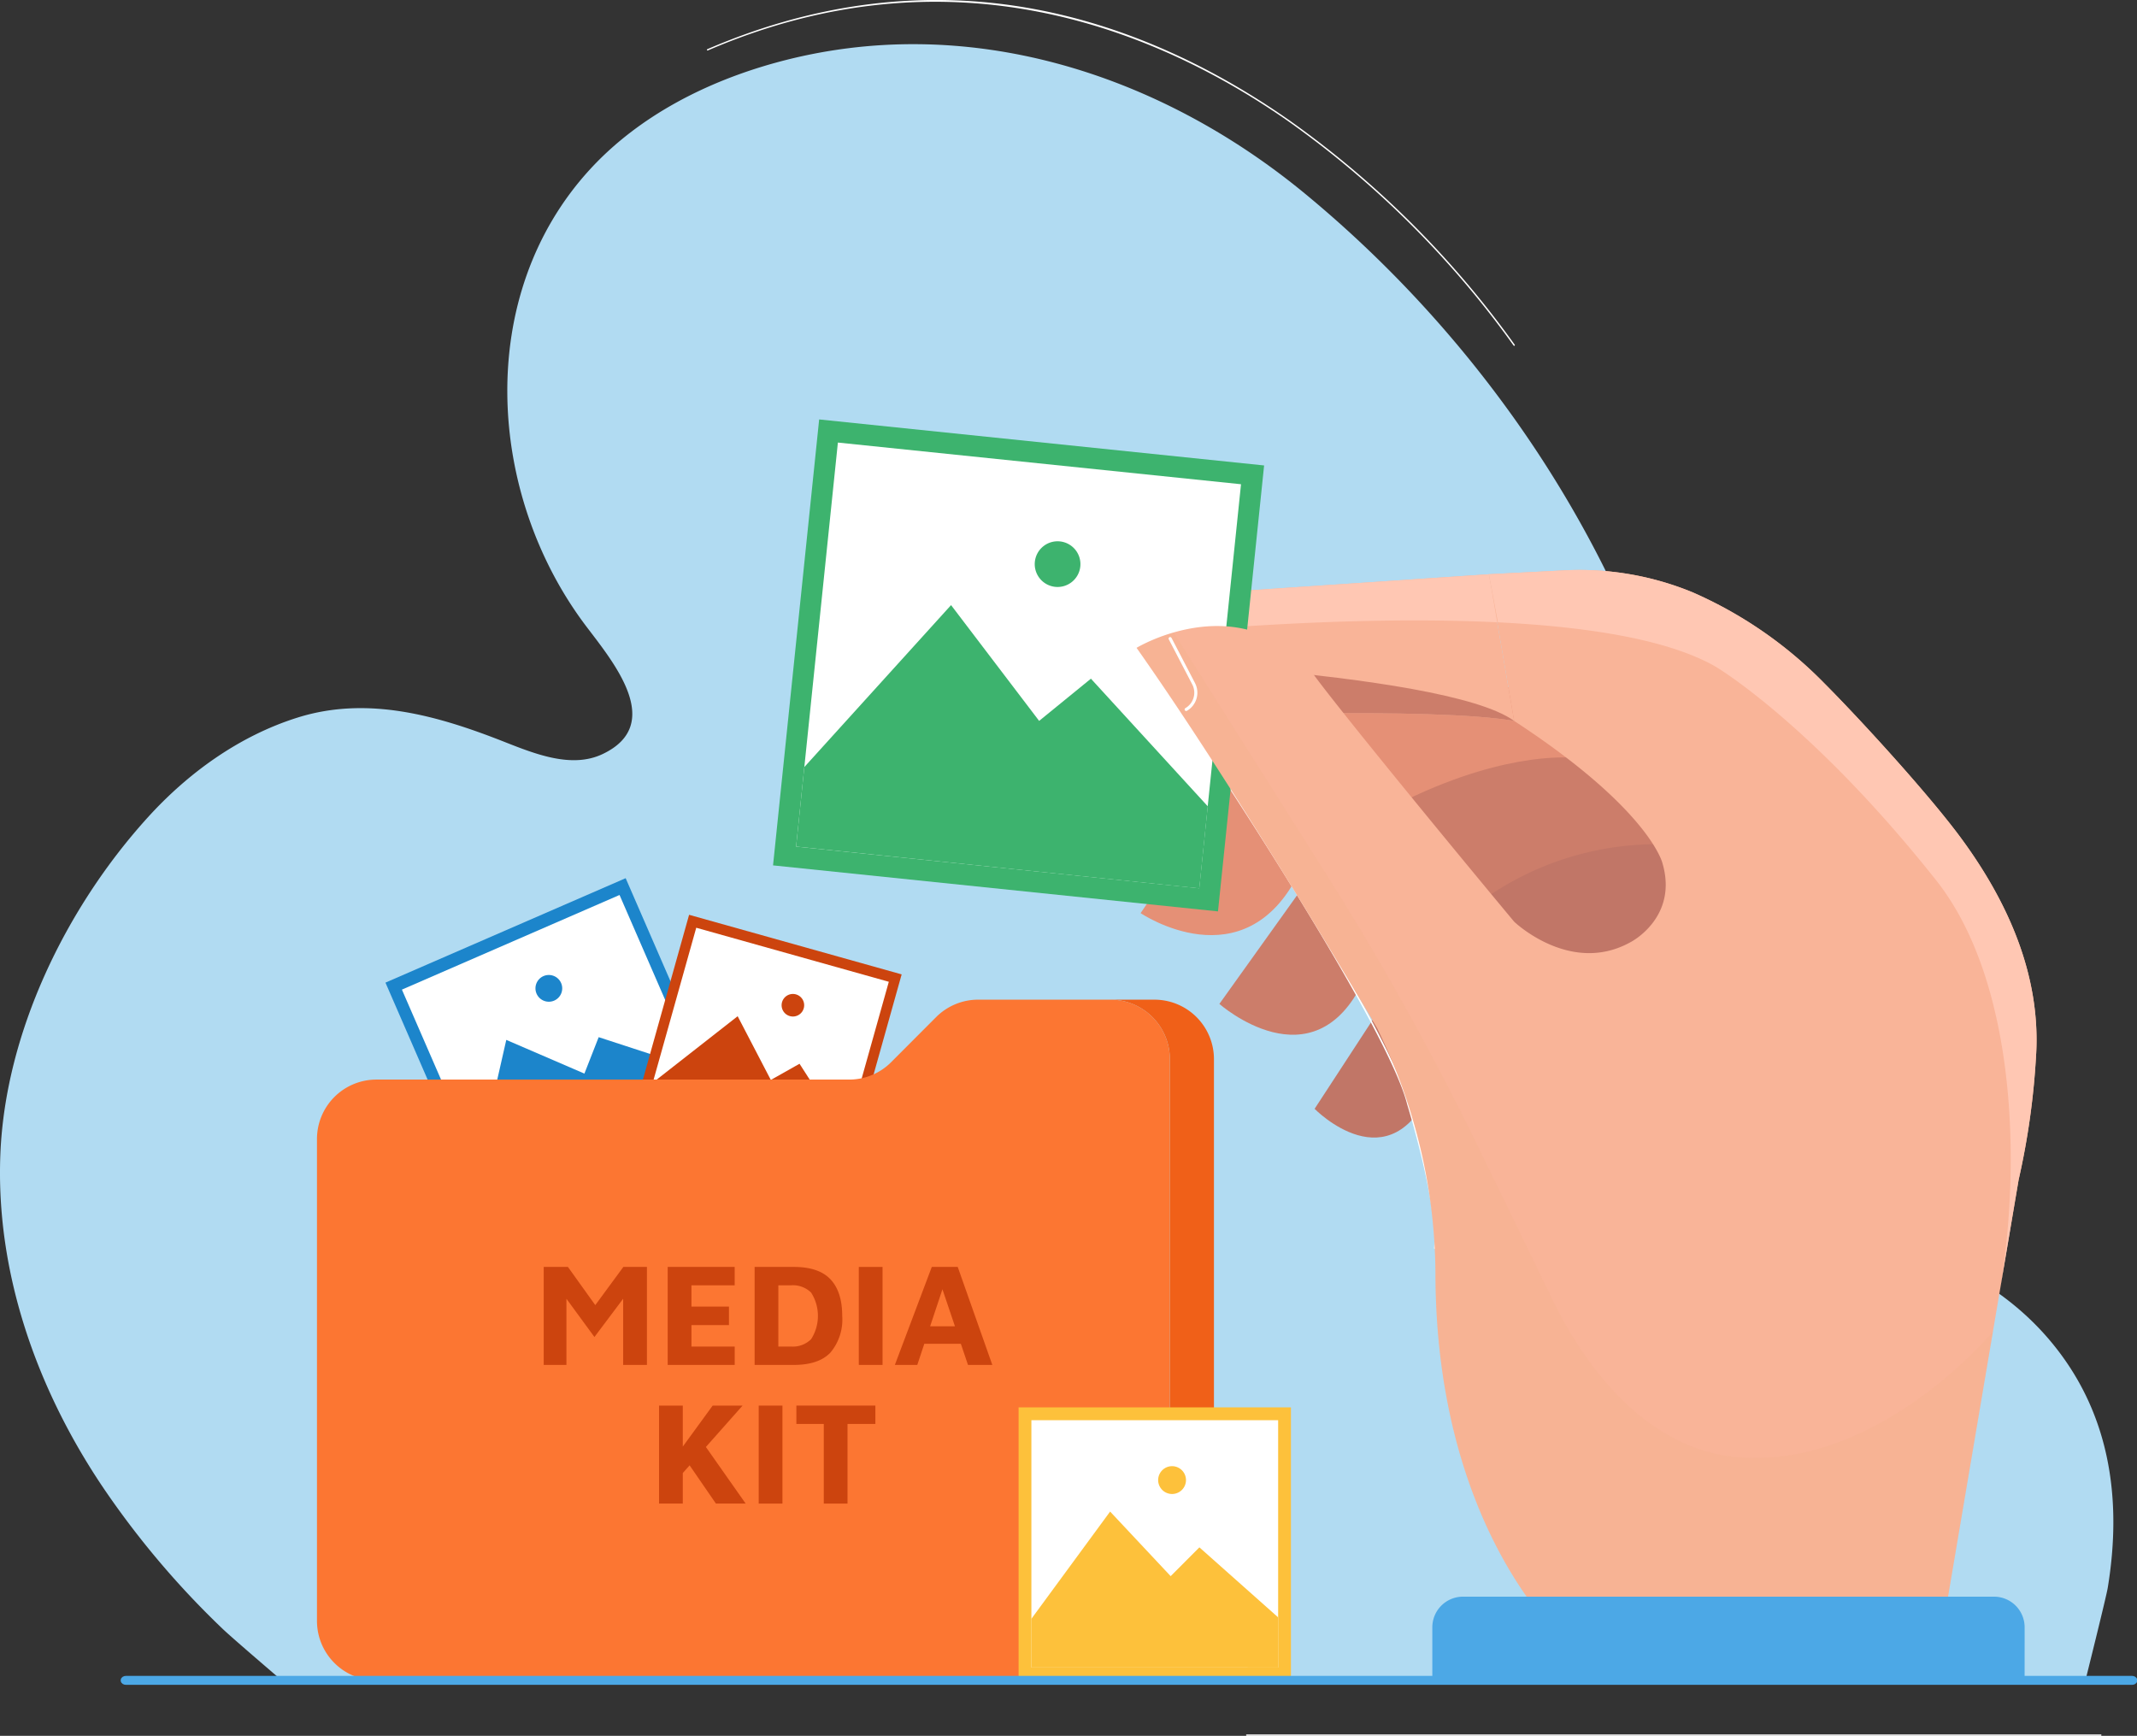 <?xml version="1.0" encoding="utf-8"?>
<svg xmlns="http://www.w3.org/2000/svg" data-name="Media kit" height="279.696" viewBox="0 0 344.317 279.696" width="344.317">
    <rect x="0" y="0" width="344.317" height="279.696" fill="#333333" stroke="none"/>
    <defs>
        <clipPath id="km46wia3pa">
            <path d="M0 0h344.317v279.696H0z" data-name="Rettangolo 2965" style="fill:none"/>
        </clipPath>
        <clipPath id="kv5beqwppb">
            <path d="M0 0h137.986v162.041H0z" data-name="Rettangolo 2955" style="fill:none"/>
        </clipPath>
    </defs>
    <g data-name="Raggruppa 5865" style="clip-path:url(#km46wia3pa)">
        <g data-name="Raggruppa 5864">
            <g data-name="Raggruppa 5863" style="clip-path:url(#km46wia3pa)">
                <path d="M45.4 271.651s-8.024-6.859-9.51-8.285a140.382 140.382 0 0 1-19.451-23.046C5.845 224.495-.7 205.836.059 186.862c.779-19.5 10.5-39.641 23.726-54.235 6.486-7.154 14.712-13.141 24.147-16.11 11.367-3.577 22.7-.283 33.376 3.926 5.068 2 10.856 4.279 15.772 1.955 10.157-4.8 1.686-14.888-2.634-20.6-16.022-21.187-18.089-53.357.71-73.725 7.839-8.493 18.683-14.047 30.03-17.136C155.7 2.628 186.77 12.715 210.27 32.1c26.337 21.726 46.917 50.871 57.522 82.748 6.518 19.594 9.1 40.5 6.532 60.931-.646 5.129-1.6 10.435-.027 15.375 2.948 9.273 11.644 8.179 19.655 8.589 13.692.7 27.134 6.489 35.983 16.726 10.022 11.592 12.056 25.808 9.662 40.3-.247 1.495-3.588 14.881-3.588 14.881z" data-name="Tracciato 10888" style="fill:#b1dbf2" transform="translate(0 -.89)"/>
                <path d="m308.913 155.766-10.984-6.031-28.053 6.031-3.913 6.862s5.6 19.223 6.28 19.563 23.151 5.42 25.517 4.912 14.534-14.4 14.7-15.413-3.549-15.924-3.549-15.924" data-name="Tracciato 10889" style="fill:#c17667" transform="translate(-30.136 -16.653)"/>
                <path d="M297.086 151.029a48.273 48.273 0 0 0-31.94 10.5l-14.026-7.959-1.545-11.18 12.529-7.827h23.152l17.068 15.958z" data-name="Tracciato 10890" style="fill:#cc7d6a" transform="translate(-28.279 -14.966)"/>
                <path d="m223.09 139.273-15.826 23.35s16.713 11.333 25.539-6.526z" data-name="Tracciato 10891" style="fill:#e59076" transform="translate(-23.485 -15.49)"/>
                <path d="m237.214 126.154 40.727-2.033 2.93 11.827s-10.457-1.468-27.4 6.734h-8.151z" data-name="Tracciato 10892" style="fill:#e59076" transform="translate(-26.879 -13.805)"/>
                <path d="m261.367 104.109-71.99 4.828s-.921 18.929 22.743 18.07c0 0 40.122-1.554 53.3.732z" data-name="Tracciato 10893" style="fill:#f9b498" transform="translate(-21.458 -11.579)"/>
                <path d="m262.805 111.857-1.438-7.748-71.99 4.828a18.4 18.4 0 0 0 1.151 6.488c6.789-.844 42.516-5.034 72.278-3.568" data-name="Tracciato 10894" style="fill:#ffc7b3" transform="translate(-21.458 -11.579)"/>
                <path d="M212.374 128.668s40.123-1.554 53.3.732c-11.453-8.335-74.014-10.362-74.05-10.363 2.506 4.924 8.132 10.089 20.747 9.631" data-name="Tracciato 10895" style="fill:#cc7d6a" transform="translate(-21.713 -13.239)"/>
                <path d="M234.743 161.286 221.576 179.7s15.121 13.373 23.237-3.765z" data-name="Tracciato 10896" style="fill:#cc7d6a" transform="translate(-25.107 -17.938)"/>
                <path d="m250.017 181.822-11.137 17.065s12.211 12.51 18.966-3.59z" data-name="Tracciato 10897" style="fill:#c17667" transform="translate(-27.067 -20.222)"/>
                <path d="M192.258 112.425a.249.249 0 0 1-.009-.5l8.174-.282a2.867 2.867 0 0 0 2.77-2.844.247.247 0 0 1 .247-.246.249.249 0 0 1 .246.251 3.362 3.362 0 0 1-3.249 3.337l-8.173.282z" data-name="Tracciato 10898" style="fill:#fff" transform="translate(-21.757 -12.073)"/>
                <path d="M256.333 216.865h-.011a.126.126 0 0 1-.113-.135c.61-7.178-4.3-23.011-4.344-23.17-3.032-12.129-29.661-52.479-29.929-52.885a.124.124 0 0 1 .035-.172.122.122 0 0 1 .172.035c.269.406 26.92 40.792 29.96 52.954.049.153 4.967 16.033 4.355 23.259a.125.125 0 0 1-.124.114" data-name="Tracciato 10899" style="fill:#fff" transform="translate(-25.145 -15.624)"/>
                <path d="M0 0h72.239v72.073H0z" data-name="Rettangolo 2953" style="fill:#3db36e" transform="rotate(-84.096 139.578 .671)"/>
                <path d="M0 0h65.45v65.299H0z" data-name="Rettangolo 2954" style="fill:#fff" transform="rotate(-84.097 139.757 -2.902)"/>
                <path d="m144.662 148.612 1.321-12.81 23.646-26.1 14.19 18.656 8.343-6.8 18.831 20.567-1.364 13.221z" data-name="Tracciato 10900" style="fill:#3db36e" transform="translate(-16.392 -12.201)"/>
                <path d="M195.365 102.2a3.681 3.681 0 1 1-3.283-4.049 3.683 3.683 0 0 1 3.283 4.049" data-name="Tracciato 10901" style="fill:#3db36e" transform="translate(-21.305 -10.914)"/>
                <path d="M206.529 115.881s13.887-8.411 25.235.792a20.317 20.317 0 0 1 3.477 3.764c4.59 6.209 22.493 28.009 32.125 39.57 0 0 9.086 8.723 18.8 3.27 0 0 7.689-3.947 5.08-12.744 0 0-2.083-8.65-23.883-22.879l-4.056-23.63 12.039-.621a47.738 47.738 0 0 1 20.768 3.53 67.49 67.49 0 0 1 21.186 14.623c5.83 5.844 16.9 17.955 22.092 25.017 7.536 10.25 12.767 22 12.081 34.71a120.864 120.864 0 0 1-2.825 20.309l-12.506 73.854h-61.126s-20.332-17.955-20.332-58.982a89.927 89.927 0 0 0-8.253-36.871q-.536-1.189-1.118-2.393s-22.054-37.605-38.784-61.32" data-name="Tracciato 10902" style="fill:#f9b498" transform="translate(-23.402 -11.493)"/>
                <path d="M358.733 181.283c.685-12.715-4.545-24.46-12.081-34.71-5.194-7.062-16.263-19.174-22.092-25.017a67.513 67.513 0 0 0-21.187-14.622A47.738 47.738 0 0 0 282.6 103.4l-12.039.621 1.439 7.748c14.44.712 27.476 2.753 35.108 7.158 0 0 15.451 9.128 35.488 34.386 11.155 14.06 13.5 38.374 11.271 59q-.374 3.46-1 7.2l3.035-17.923a120.974 120.974 0 0 0 2.825-20.31" data-name="Tracciato 10903" style="fill:#ffc7b3" transform="translate(-30.658 -11.493)"/>
                <g data-name="Raggruppa 5862" style="opacity:.15;mix-blend-mode:multiply;isolation:isolate">
                    <g data-name="Raggruppa 5861">
                        <g data-name="Raggruppa 5860" style="clip-path:url(#kv5beqwppb)" transform="translate(183.127 101.913)">
                            <path d="M344.515 227.282s-18.116 21.98-40.8 20.294c-18.734-1.392-28.554-22.089-30.43-25.956a16223.77 16223.77 0 0 0-11.688-24.037 461.34 461.34 0 0 0-24.638-44.2L212.5 114.666a27.3 27.3 0 0 0-5.971 2.474c16.731 23.715 38.784 61.32 38.784 61.32q.583 1.2 1.119 2.393a89.926 89.926 0 0 1 8.252 36.871c0 41.027 20.332 58.982 20.332 58.982h61.13z" data-name="Tracciato 10904" style="fill:#edac80" transform="translate(-206.529 -114.666)"/>
                        </g>
                    </g>
                </g>
                <path d="M355.7 302.83h-95.43v-8.419a4.939 4.939 0 0 1 4.934-4.945h85.566a4.939 4.939 0 0 1 4.934 4.945z" data-name="Tracciato 10905" style="fill:#4ca8e6" transform="translate(-29.491 -32.194)"/>
                <path d="M215.177 127.41a.248.248 0 0 1-.124-.463 2.875 2.875 0 0 0 1.106-3.818l-3.781-7.268a.248.248 0 0 1 .44-.23l3.782 7.269a3.372 3.372 0 0 1-1.3 4.478.242.242 0 0 1-.124.034" data-name="Tracciato 10906" style="fill:#fff" transform="translate(-24.061 -12.845)"/>
                <path d="M0 0h42.202v42.271H0z" data-name="Rettangolo 2956" style="fill:#1c85cb" transform="rotate(-23.5 411.655 -70.127)"/>
                <path d="M0 0h38.236v38.298H0z" data-name="Rettangolo 2957" style="fill:#fff" transform="rotate(-23.506 415.592 -75.895)"/>
                <path d="m89.842 215.5-3-6.911 4.571-20.118L104 193.9l2.3-5.869 15.5 5.061 3.1 7.133z" data-name="Tracciato 10907" style="fill:#1c85cb" transform="translate(-9.84 -20.912)"/>
                <path d="M101.432 178.055a2.155 2.155 0 1 1-2.835-1.119 2.161 2.161 0 0 1 2.835 1.119" data-name="Tracciato 10908" style="fill:#1c85cb" transform="translate(-11.025 -19.659)"/>
                <path d="M0 0h35.64v35.568H0z" data-name="Rettangolo 2958" style="fill:#cc440e" transform="rotate(-74.34 170.537 23.987)"/>
                <path d="M0 0h32.29v32.226H0z" data-name="Rettangolo 2959" style="fill:#fff" transform="rotate(-74.324 170.842 22.046)"/>
                <path d="m116.676 201.067 1.713-6.12 13.684-10.712 5.343 10.266 4.627-2.607 7.442 11.587-1.769 6.317z" data-name="Tracciato 10909" style="fill:#cc440e" transform="translate(-13.22 -20.49)"/>
                <path d="M145.594 182.511a1.817 1.817 0 1 1-1.258-2.245 1.816 1.816 0 0 1 1.258 2.245" data-name="Tracciato 10910" style="fill:#cc440e" transform="translate(-16.093 -20.041)"/>
                <path d="M218.458 190.835v90.487a9.587 9.587 0 0 1-9.576 9.6h-7.094a9.585 9.585 0 0 0 9.567-9.6v-90.487a9.585 9.585 0 0 0-9.567-9.6h7.094a9.587 9.587 0 0 1 9.576 9.6" data-name="Tracciato 10911" style="fill:#f06018" transform="translate(-22.864 -20.157)"/>
                <path d="M195.017 190.835v90.487a9.585 9.585 0 0 1-9.567 9.6H67.165a9.585 9.585 0 0 1-9.567-9.6V203.7a9.578 9.578 0 0 1 9.567-9.59h76.193a9.538 9.538 0 0 0 6.765-2.817l7.235-7.252a9.587 9.587 0 0 1 6.774-2.809h21.318a9.585 9.585 0 0 1 9.567 9.6" data-name="Tracciato 10912" style="fill:#fc7632" transform="translate(-6.526 -20.157)"/>
                <path d="M0 0h43.881v43.985H0z" data-name="Rettangolo 2960" style="fill:#fdc13b" transform="translate(164.117 226.771)"/>
                <path d="M0 0h39.757v39.851H0z" data-name="Rettangolo 2961" style="fill:#fff" transform="translate(166.179 228.838)"/>
                <path d="M187.411 299.163v-7.839l12.689-17.287 9.755 10.407 4.628-4.639 12.685 11.274v8.091z" data-name="Tracciato 10913" style="fill:#fdc13b" transform="translate(-21.235 -30.478)"/>
                <path d="M214.933 268.055a2.241 2.241 0 1 1-2.24-2.246 2.242 2.242 0 0 1 2.24 2.246" data-name="Tracciato 10914" style="fill:#fdc13b" transform="translate(-23.846 -29.563)"/>
                <path d="M346.057 304.835H22.848c-.2 0-.364-.1-.364-.222s.162-.222.364-.222h323.209c.2 0 .364.1.364.222s-.164.222-.364.222z" data-name="Tracciato 10915" style="stroke:#4ca8e6;stroke-miterlimit:10;fill:none" transform="translate(-2.548 -33.854)"/>
                <path d="M258.523 55.724a.114.114 0 0 1-.093-.05 154.183 154.183 0 0 0-36.28-36.122c-20.9-14.595-54.084-28.424-93.517-11.434a.111.111 0 1 1-.087-.2C146 .395 163.7-1.781 181.157 1.451c13.963 2.585 27.8 8.614 41.125 17.922a154.438 154.438 0 0 1 36.333 36.178.111.111 0 0 1-.092.172" data-name="Tracciato 10916" style="fill:#fff" transform="translate(-14.558)"/>
                <path d="M364.135 314.668h-137.6a.111.111 0 0 1 0-.222h137.6a.111.111 0 0 1 0 .222" data-name="Tracciato 10917" style="fill:#fff" transform="translate(-25.656 -34.972)"/>
                <path d="M98.8 245.475v-15.788h3.9l5.408 7.551-2.078.071 5.6-7.622h3.8v15.788h-3.83v-12.9l.755 1.231-5.384 7.172-5.337-7.291.826-.568v12.356z" data-name="Tracciato 10918" style="fill:#cc440e" transform="translate(-11.195 -25.545)"/>
                <path d="M121.328 245.475v-15.788h10.792v2.959h-6.967v3.432h6.047v2.983h-6.045v3.456h6.967v2.959z" data-name="Tracciato 10919" style="fill:#cc440e" transform="translate(-13.748 -25.545)"/>
                <path d="M137.12 245.475v-15.788h6.328q4.014 0 5.9 2t1.89 5.906a8.265 8.265 0 0 1-1.89 5.882q-1.89 2-5.9 2zm3.825-2.959H143a4.181 4.181 0 0 0 3.223-1.184 6.974 6.974 0 0 0 0-7.515 4.2 4.2 0 0 0-3.223-1.171h-2.054z" data-name="Tracciato 10920" style="fill:#cc440e" transform="translate(-15.537 -25.545)"/>
                <path d="M0 0h3.825v15.788H0z" data-name="Rettangolo 2962" style="fill:#cc440e" transform="translate(138.373 204.142)"/>
                <path d="m162.606 245.475 5.951-15.788h4.179l5.574 15.788h-3.92l-5.03-14.889 1.866-.165-5.005 15.054zm3.354-3.408.779-2.817h7.155l.354 2.817z" data-name="Tracciato 10921" style="fill:#cc440e" transform="translate(-18.425 -25.545)"/>
                <path d="M119.756 254.824h3.825v15.788h-3.825zm3.66 11.054-1.3-2.438 6.281-8.616h4.817zm3.424-5.041 6.872 9.776h-4.793l-5.03-7.314z" data-name="Tracciato 10922" style="fill:#cc440e" transform="translate(-13.569 -28.341)"/>
                <path d="M0 0h3.825v15.788H0z" data-name="Rettangolo 2963" style="fill:#cc440e" transform="translate(122.244 226.484)"/>
                <path d="M149.126 270.613v-12.83h-4.416v-2.959h12.728v2.959h-4.487v12.83z" data-name="Tracciato 10923" style="fill:#cc440e" transform="translate(-16.397 -28.341)"/>
            </g>
        </g>
    </g>
</svg>
